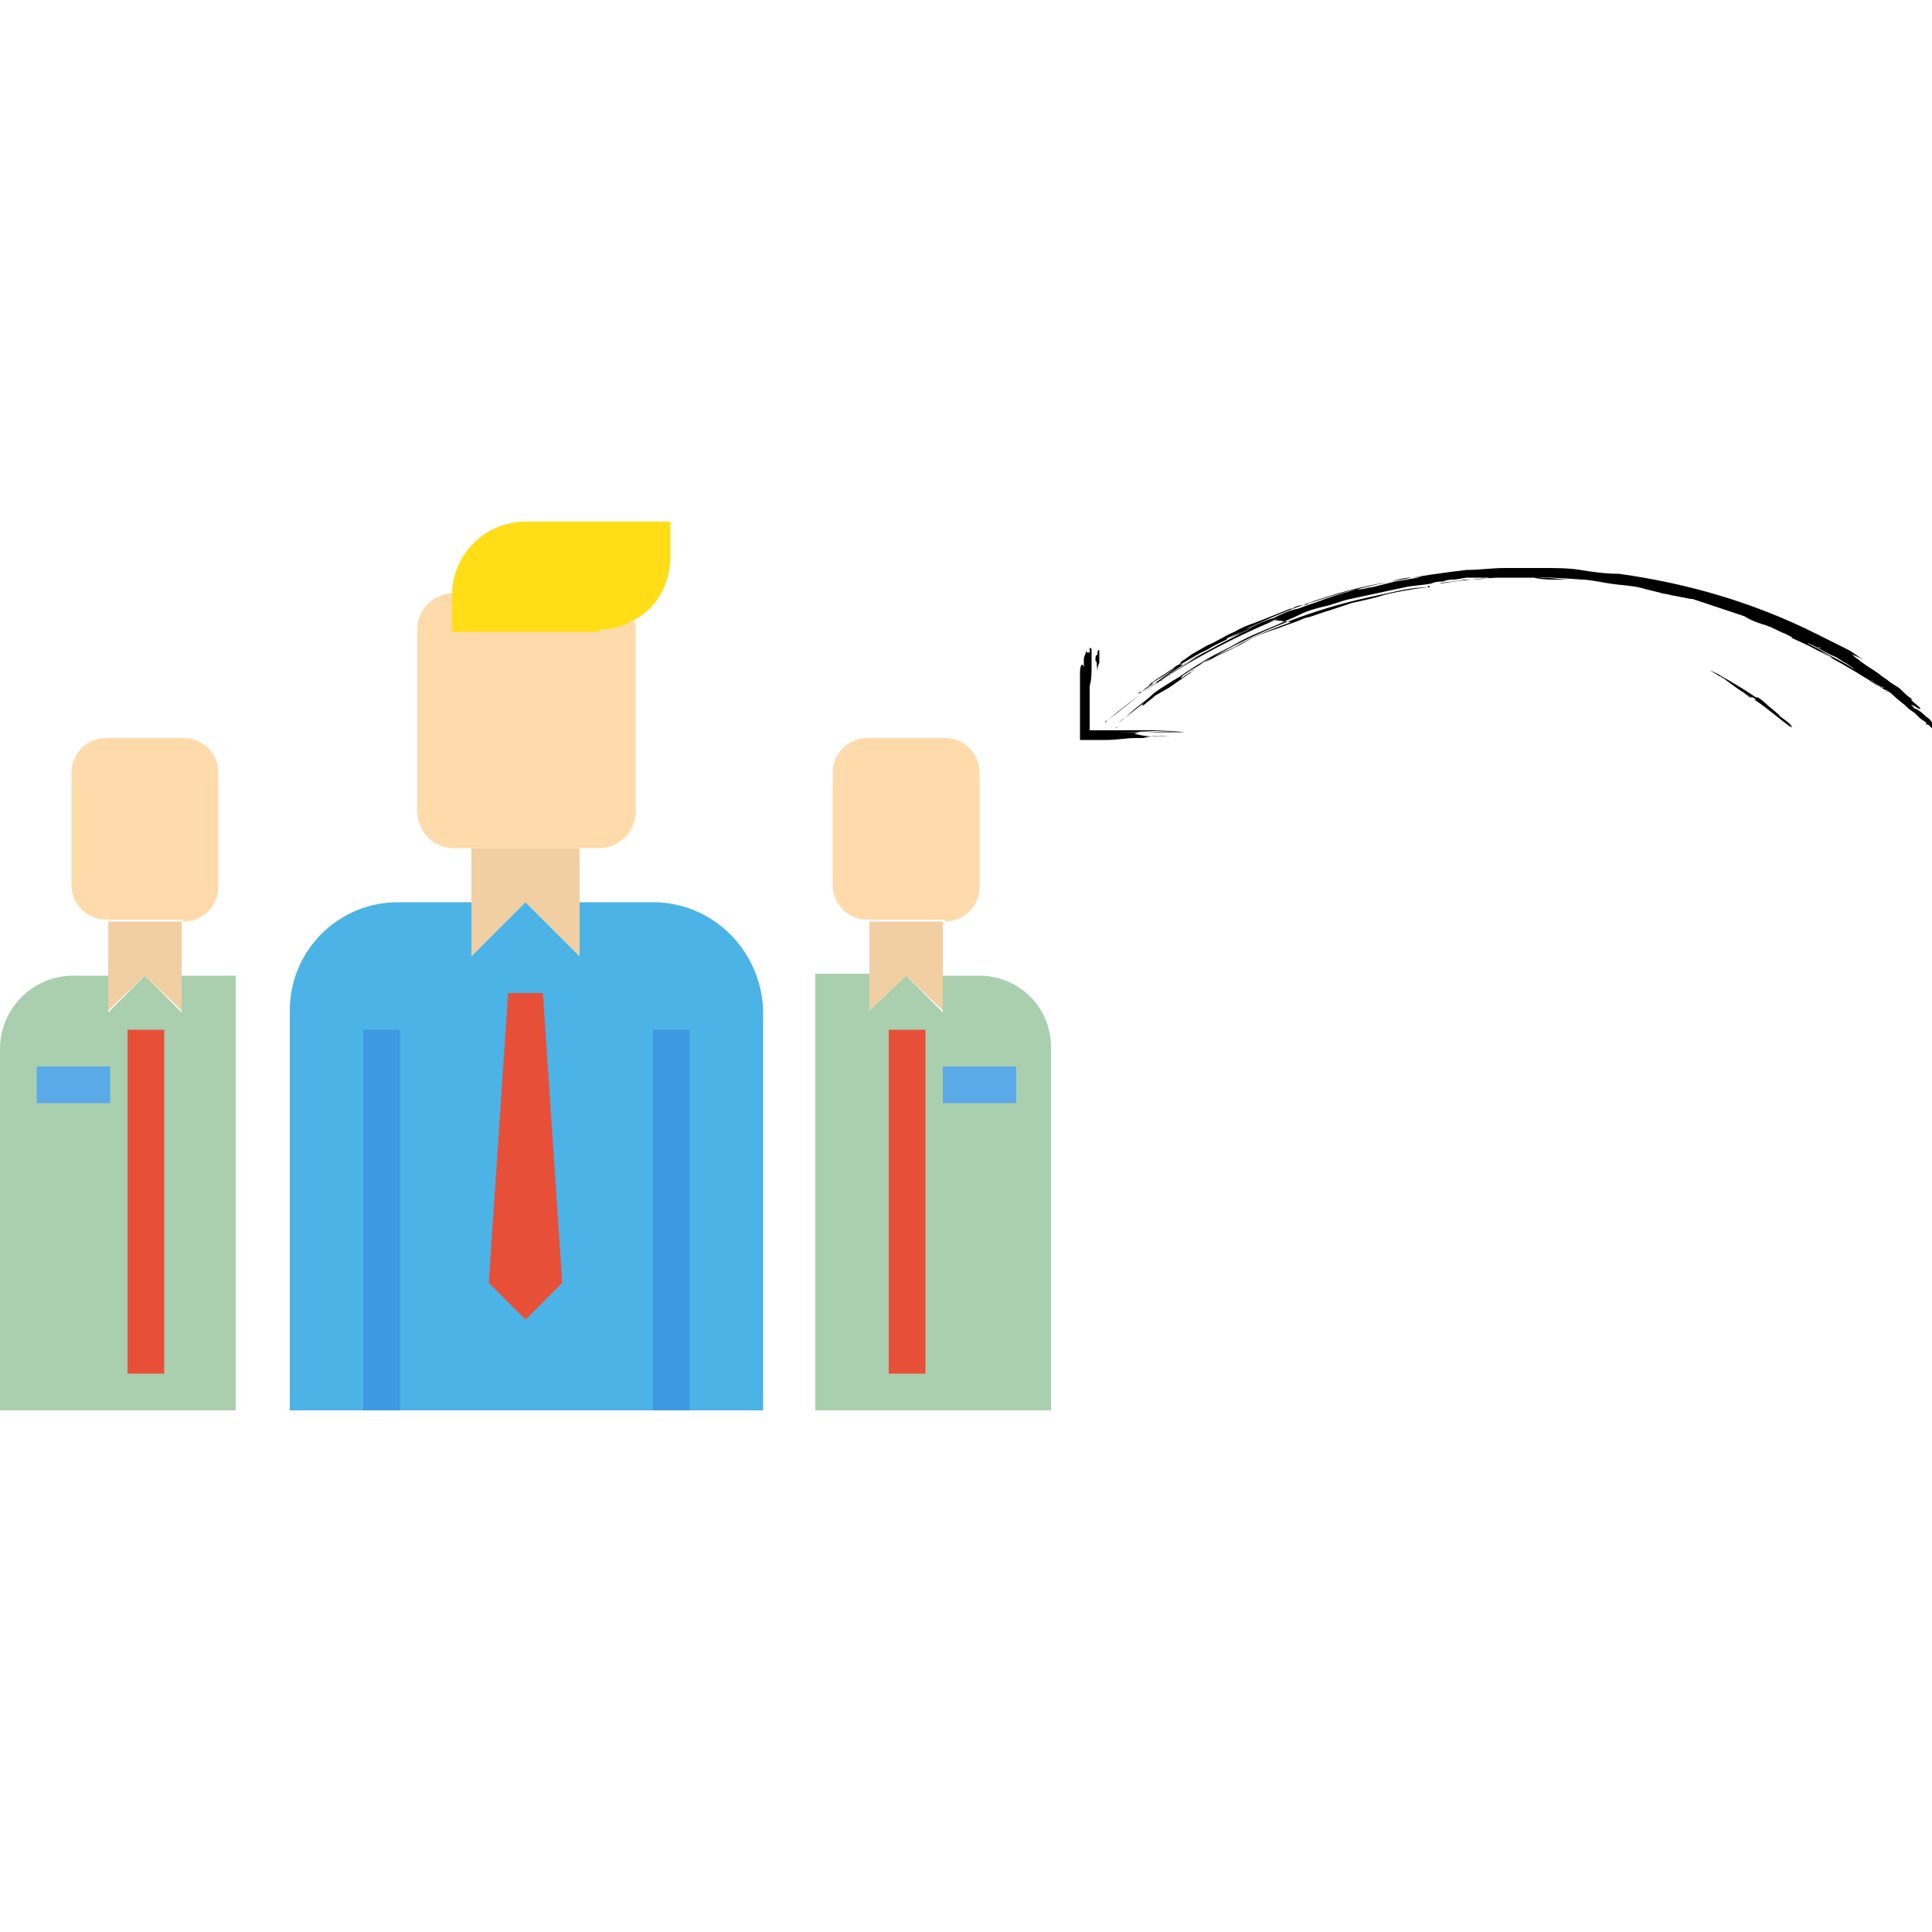 <?xml version="1.0" encoding="utf-8"?>
<!-- Generator: Adobe Illustrator 23.0.3, SVG Export Plug-In . SVG Version: 6.00 Build 0)  -->
<svg version="1.1" id="Layer_1" xmlns="http://www.w3.org/2000/svg" xmlns:xlink="http://www.w3.org/1999/xlink" x="0px" y="0px"
	 width="100px" height="100px" viewBox="0 0 100 100" style="enable-background:new 0 0 100 100;" xml:space="preserve">
<style type="text/css">
	.st0{fill:#FFDAAA;}
	.st1{fill:#A9CFAF;}
	.st2{fill:#F1CFA2;}
	.st3{fill:#FFDE17;}
	.st4{fill:#4CB3E6;}
	.st5{fill:#E84F38;}
	.st6{fill:#5AAAE7;}
	.st7{fill:#3D9AE2;}
</style>
<g>
	<g>
		<path class="st0" d="M48.9,47.7c1,0,1.8-0.8,1.8-1.8V40c0-1-0.8-1.8-1.8-1.8h-4c-1,0-1.8,0.8-1.8,1.8v5.8c0,1,0.8,1.8,1.8,1.8H45
			h3.8H48.9z"/>
		<path class="st1" d="M50.7,50.5h-1.9v1.9l-1.9-1.9L45,52.3v-1.9h-2.8V73h12.2V54.2C54.4,52.1,52.7,50.5,50.7,50.5z"/>
		<polygon class="st2" points="46.9,50.5 48.8,52.3 48.8,50.5 48.8,47.7 45,47.7 45,50.5 45,52.3 		"/>
		<path class="st0" d="M9.5,47.7c1,0,1.8-0.8,1.8-1.8V40c0-1-0.8-1.8-1.8-1.8h-4c-1,0-1.8,0.8-1.8,1.8v5.8c0,1,0.8,1.8,1.8,1.8h0.1
			h3.8H9.5z"/>
		<path class="st1" d="M9.4,50.5v1.9l-1.9-1.9l-1.9,1.9v-1.9H3.8c-2.1,0-3.8,1.7-3.8,3.8V73h12.2V50.5H9.4z"/>
		<polygon class="st2" points="7.5,50.5 9.4,52.3 9.4,50.5 9.4,47.7 5.6,47.7 5.6,50.5 5.6,52.3 		"/>
		<polygon class="st2" points="27.2,46.7 30,49.5 30,46.7 30,43.9 24.4,43.9 24.4,46.7 24.4,49.5 		"/>
		<path class="st0" d="M31,43.9c1,0,1.9-0.8,1.9-1.9v-9.4c0-0.2,0-0.3-0.1-0.5c-0.5,0.3-1.2,0.5-1.8,0.5h-7.5v-1.9
			c-1,0-1.9,0.8-1.9,1.9V42c0,1,0.8,1.9,1.9,1.9h0.9H30H31z"/>
		<path class="st3" d="M31,32.6c0.7,0,1.3-0.2,1.8-0.5c1.2-0.6,1.9-1.9,1.9-3.3V27h-7.5c-2.1,0-3.8,1.7-3.8,3.8v1.9H31z"/>
		<path class="st4" d="M33.8,46.7H30v2.8l-2.8-2.8l-2.8,2.8v-2.8h-3.8c-3.1,0-5.6,2.5-5.6,5.6V73h3.8h16.9h3.8V52.3
			C39.4,49.2,36.9,46.7,33.8,46.7z"/>
		<polygon class="st5" points="26.3,51.4 28.1,51.4 29.1,66.4 27.2,68.3 25.3,66.4 		"/>
		<rect x="46" y="53.3" class="st5" width="1.9" height="17.8"/>
		<rect x="6.6" y="53.3" class="st5" width="1.9" height="17.8"/>
		<rect x="48.8" y="55.2" class="st6" width="3.8" height="1.9"/>
		<rect x="1.9" y="55.2" class="st6" width="3.8" height="1.9"/>
		<g>
			<rect x="33.8" y="53.3" class="st7" width="1.9" height="19.7"/>
		</g>
		<g>
			<rect x="18.8" y="53.3" class="st7" width="1.9" height="19.7"/>
		</g>
	</g>
	<g>
		<path d="M92,37C92,37,91.9,36.9,92,37c0,0,0.1,0,0.2,0.1c-0.9-0.8-2.2-1.6-3.1-2.1c-0.3-0.2-0.6-0.3-0.6-0.3c0,0,0.2,0.1,0.5,0.3
			c0.1,0,0.1,0.1,0.2,0.1c0.4,0.3,0.9,0.7,1.5,1c-0.1-0.1-0.2-0.2-0.3-0.2c0.2,0.1,0.3,0.2,0.5,0.3l-0.1,0c0.6,0.4,1.3,1,1.7,1.3
			c0.4,0.3,0.3,0.1-0.2-0.3L92,37z"/>
		<path d="M91,36.1c0.3,0.2,0.6,0.5,0.9,0.8l0.1,0.1l0,0l0,0c-0.2-0.1-0.4-0.3-0.6-0.4l-0.3-0.3c-0.1-0.1-0.2-0.2-0.4-0.2l-0.2-0.1
			c-0.1,0-0.1-0.1-0.2-0.1c0,0,0.1,0.1,0.3,0.2L91,36.1c0.6,0.5,1.5,1.3,1.8,1.5c0.1,0.1,0,0,0,0c0,0-0.2-0.2-0.5-0.4
			c-0.3-0.2-0.6-0.4-0.6-0.4l-0.1-0.1l0.1,0.1c-0.1-0.1-0.4-0.3-0.6-0.4c0,0-0.3-0.2-0.3-0.2l0.2,0.1c0,0,0.2,0.1,0.2,0.1
			c0,0,0,0,0,0c0.3,0.2,0.6,0.5,0.9,0.7l0.4,0.3c0.1,0.1,0.1,0.1,0,0l-0.2-0.1c0,0,0.1,0,0.1,0.1c-0.4-0.3-0.8-0.7-1.3-1
			C91.1,36.1,91,36.1,91,36.1C90.9,36.1,90.9,36.1,91,36.1"/>
		<path d="M92.5,37.3c0.1,0.1,0.1,0.1,0.2,0.2c0,0,0,0,0,0c0,0-0.1-0.1-0.1-0.1C92.5,37.3,92.5,37.3,92.5,37.3"/>
		<path d="M92.8,37.5C92.8,37.5,92.8,37.5,92.8,37.5L92.8,37.5C92.8,37.5,92.8,37.5,92.8,37.5C92.8,37.5,92.8,37.5,92.8,37.5"/>
		<path d="M73.9,30.4c-1,0.1-1.9,0.3-2.9,0.5c-1,0.2-1.9,0.5-2.8,0.8c-0.1,0-0.1,0-0.1,0c0,0,0,0,0.1,0c0.9-0.3,1.9-0.6,2.8-0.8
			C71.9,30.7,72.9,30.4,73.9,30.4c0,0,0.1,0,0.1,0C74,30.3,73.9,30.3,73.9,30.4"/>
		<path d="M60.2,35.2C60.2,35.2,60.2,35.2,60.2,35.2c-0.1,0-0.1,0-0.1,0.1c0,0,0,0,0,0C60.1,35.2,60.2,35.2,60.2,35.2"/>
		<path d="M98.6,36l-0.3-0.1L98.6,36L98.6,36z M98.8,36.5C98.8,36.6,98.8,36.6,98.8,36.5C98.8,36.5,98.8,36.5,98.8,36.5 M99.3,37
			L99.3,37C99.3,36.9,99.3,36.9,99.3,37 M99.2,36.9L99.2,36.9L99.2,36.9C99.1,36.9,99.2,36.9,99.2,36.9 M96.1,34.7
			c-0.2-0.1-0.4-0.3-0.6-0.4c-0.2-0.1-0.3-0.2-0.5-0.3c-0.5-0.2-0.9-0.5-1.4-0.7c0.1,0-0.1,0-0.1,0l-0.2-0.1
			c0.5,0.2,0.9,0.5,1.4,0.8C95.3,34.2,95.7,34.5,96.1,34.7 M78.2,29.9c0.5,0,1.1,0,1.6,0c0.5,0,1,0.1,1.6,0.1l-0.8,0
			c-0.4,0-0.8,0-1.2-0.1C79,29.9,78.6,29.9,78.2,29.9 M97.1,35.2L97.1,35.2c0.1,0,0.1,0.1,0.1,0.1C97.1,35.2,97.1,35.2,97.1,35.2
			 M94.3,33.6C94.4,33.7,94.4,33.7,94.3,33.6c0,0-0.1,0-0.1-0.1L94,33.5C94,33.5,94.2,33.5,94.3,33.6 M60.4,34.8
			c0.2-0.1,0.4-0.3,0.6-0.4c0,0,0.1,0,0.1-0.1c0,0,0,0,0.1-0.1c0.2-0.1,0.4-0.3,0.6-0.4l0.7-0.4c0.5-0.2,0.9-0.5,1.4-0.7
			c0.5-0.3,0.9-0.4,1.4-0.6l1.5-0.6c0,0,0,0,0.1,0c0.1-0.1,0.4-0.2,0.7-0.2l0.2-0.1c0.4-0.1,0.9-0.3,1.3-0.4
			c0.4-0.1,0.9-0.3,1.3-0.3c0.2,0,0.4-0.1,0.6-0.1c0.4-0.1,0.8-0.2,1.2-0.3l0.6-0.1l0.6-0.1c-0.1,0-0.1,0-0.1,0c0,0,0.2,0,0.4-0.1
			l0.3,0l-0.9,0.1c0,0-0.1,0-0.1,0c-0.3,0-0.7,0.1-1,0.2c-3.1,0.5-5.8,1.6-8.4,2.9c0,0-0.1,0-0.1,0.1c0,0,0,0,0,0
			c0.4-0.2,0.8-0.5,1.2-0.6c0.4-0.2,0.8-0.4,1.2-0.5c0.4-0.2,0.8-0.4,1.3-0.5c0.5-0.2,0.9-0.3,1.4-0.5c2.3-0.8,4.8-1.2,7.3-1.5
			c0.7,0,1.3-0.1,2-0.1l1,0l1,0c0.6,0,1.3,0,1.9,0.1c0.6,0.1,1.3,0.2,2,0.2c3.6,0.5,7,1.5,10.2,3.1c0.6,0.3,1.2,0.6,1.6,0.8
			c0.4,0.2,0.7,0.5,0.8,0.5c0.1,0.1-0.2-0.1-0.7-0.3c0.1,0,0.2,0.1,0.3,0.2l0.4,0.3c0.4,0.3,0.8,0.5,1,0.7l0.3,0.2
			c0.2,0.2,0.5,0.3,0.7,0.5c0.2,0.2,0.4,0.4,0.6,0.5l-0.1,0l0.1,0.1c0.2,0.2,0.4,0.3,0.4,0.4l0,0c-0.1,0-0.2-0.1-0.4-0.2
			c0,0,0,0-0.1,0c0.2,0.1,0.2,0.2,0.1,0.1c0.1,0.1,0.1,0.1,0,0c0,0-0.1-0.1-0.1-0.1l0,0c0.1,0.1,0.1,0.1,0.1,0.1
			c0.1,0.1,0.2,0.1,0.2,0.1c0.3,0.2,0.3,0.2,0.5,0.4c0.2,0.1,0.3,0.3,0.3,0.3c0.2,0.2,0.2,0.2,0.1,0.2l0,0c0.2,0.1,0.2,0.1,0.2,0.2
			c0,0,0.1,0.1,0.1,0.1c0,0,0,0,0,0c0,0,0,0,0,0l-0.1-0.1c0,0-0.1,0-0.1,0c-0.1-0.1-0.2-0.1-0.2-0.1c-0.2-0.2-0.2-0.2-0.2-0.2
			l-0.1,0l0-0.1l0,0l-0.1-0.1l0.1,0.1c-0.3-0.2-0.3-0.2-0.4-0.3c-0.1-0.1-0.2-0.2-0.2-0.2c0,0,0,0,0,0c-0.3-0.2-0.3-0.2-0.6-0.5
			c0,0,0,0-0.1-0.1C98,36,98,36,97.9,35.9l-0.2-0.1l0,0v0c-0.1,0-0.1-0.1-0.1-0.1c0,0,0,0,0,0l0,0c-0.1-0.1-0.2-0.1-0.6-0.4
			c-0.1-0.1-0.2-0.1-0.3-0.2l0.1,0.1c0.1,0,0,0,0,0c0.3,0.2,0.7,0.5,1.1,0.7l1,0.8c0.1,0.1,0.2,0.2,0.3,0.2c0,0-0.1,0-0.2-0.1
			c-0.4-0.3-0.8-0.6-1.1-0.9c-0.4-0.3-0.8-0.5-1.3-0.8c-0.4-0.3-0.8-0.5-1.3-0.8c-0.4-0.2-0.8-0.5-1.3-0.7L92.7,33l0.1,0
			c-0.1-0.1-0.2-0.1-0.3-0.2l0,0l0.3,0.1c0.1,0,0.1,0.1,0.2,0.1c0.5,0.3,1,0.5,1.5,0.8c0.5,0.3,1,0.5,1.4,0.8l1.4,0.9
			c0.1,0.1,0.2,0.1,0.2,0.1c0,0-0.1-0.1-0.3-0.1c-1.5-1-3.4-2-4.8-2.7c-0.3-0.1-0.6-0.3-0.9-0.4l0,0l0.2,0.1
			c-0.2-0.1-0.4-0.2-0.6-0.2l0.1,0c-0.3-0.1-0.6-0.2-0.9-0.4c-0.3-0.1-0.6-0.2-0.9-0.3c-0.6-0.2-1.2-0.4-1.8-0.6l-0.1,0
			c-0.5-0.1-1-0.2-1.6-0.3c0.2,0,0.4,0.1,0.6,0.1c-0.5-0.1-0.9-0.2-1.3-0.3c-0.6-0.2-1.3-0.2-1.9-0.3c-0.6-0.1-1.1-0.2-1.4-0.2
			c-2.4-0.2-4.9-0.2-7.3,0.2c-0.1,0-0.2,0-0.3,0c0,0,0.1,0,0.2,0c0.4-0.1,0.9-0.1,1.3-0.2c0.4,0,0.9,0,1.3-0.1c0.9,0,1.8-0.1,2.7,0
			c-0.4,0-0.7,0-1.1,0l-1.1,0l-1.1,0c-0.2,0-0.4,0-0.6,0l-0.6,0.1c-0.2,0-0.4,0-0.6,0.1c-0.2,0-0.4,0-0.6,0.1
			c-0.5,0.1-1,0.1-1.4,0.2c-0.5,0.1-0.9,0.2-1.4,0.3c-0.5,0.1-0.9,0.2-1.4,0.3c-0.5,0.1-0.9,0.3-1.4,0.4c-0.4,0.1-0.8,0.2-1.2,0.4
			c-0.4,0.2-0.7,0.3-1.1,0.5c-0.7,0.3-1.5,0.6-2.2,1c-0.5,0.3-1,0.5-1.5,0.8c-0.5,0.3-1,0.6-1.4,0.9c-0.5,0.3-1,0.6-1.4,0.9
			c-0.4,0.4-0.9,0.7-1.3,1.1c-0.2,0.2-0.5,0.4-0.5,0.4c0,0,0.1-0.1,0.4-0.3c3.8-3.1,8.1-5.3,13.1-6.3c0.5-0.1,1.1-0.2,1.6-0.3l0,0
			c0,0,0,0,0.1,0c-0.6,0.1-1.2,0.2-1.8,0.4c-0.4,0.1-0.8,0.2-1.3,0.3l-1.2,0.4c-0.4,0.1-0.8,0.3-1.3,0.4c-0.4,0.2-0.8,0.3-1.3,0.5
			c-0.6,0.2-1.2,0.4-1.7,0.7c-0.5,0.3-1,0.5-1.6,0.8c-0.3,0.2-0.7,0.3-1,0.5l-0.9,0.6c-0.6,0.4-1.3,0.8-1.8,1.3c0,0-0.1,0.1-0.1,0.1
			c0,0,0,0,0.1,0c0.2-0.2,0.4-0.3,0.6-0.5l0.7-0.4l1.3-0.9c-0.1,0.1-0.2,0.1-0.2,0.1c0,0,0.1-0.1,0.3-0.2l-0.6,0.4
			c-0.1,0.1-0.2,0.1-0.2,0.1c0,0,0.1-0.1,0.2-0.2c0.8-0.6,1.7-1,2.6-1.4c1-0.6,2.1-1,3.2-1.4c-0.2,0.1-0.3,0.1-0.3,0.1L66,32.1
			c-3.1,1.3-6.1,3-8.7,5.2c-0.1,0-0.1,0.1-0.1,0.1c0,0,0,0,0.1-0.1c0.8-0.6,1.6-1.3,2.5-1.9l0,0c0,0,0,0,0,0c0,0,0.1-0.1,0.1-0.1
			c0,0,0,0,0,0l1.2-0.8c0.4-0.3,0.8-0.5,1.2-0.7c0.9-0.4,1.7-0.9,2.5-1.3c-1.6,0.7-3.2,1.5-4.6,2.5l-0.5,0.3c0,0-0.1,0.1-0.1,0.1
			c0,0,0,0,0.1,0l0.1-0.1c-0.1,0.1-0.2,0.1-0.4,0.2c-0.1,0.1-0.1,0.1-0.1,0.1c0,0,0.2-0.2,0.5-0.4c0.8-0.5,1.5-1,2.3-1.5l0.3-0.1
			l0.3-0.1c-0.3,0.2-0.6,0.3-1,0.5l-0.9,0.6L60,35.2c-0.3,0.2-0.6,0.4-0.9,0.6c-0.1,0.1-0.2,0.1-0.2,0.1c0,0,0.1-0.1,0.2-0.1
			c0.2-0.2,0.5-0.4,0.8-0.5l0.8-0.5l0.8-0.5c0.3-0.2,0.5-0.3,0.8-0.5c1.1-0.6,2.2-1.2,3.4-1.6c0.8-0.3,1.5-0.7,2.4-0.9l-0.3,0.1
			c-0.7,0.2-1.3,0.5-1.9,0.7c-0.6,0.3-1.2,0.5-1.8,0.8c-1.1,0.6-2.3,1.1-3.4,1.9c-0.1,0-0.1,0.1-0.1,0.1c0,0,0,0,0.1-0.1
			c1.1-0.8,2.2-1.3,3.3-1.9c0.5-0.3,1-0.4,1.4-0.6c0.5-0.2,0.9-0.4,1.4-0.6l-1.4,0.6c-0.5,0.2-0.9,0.4-1.4,0.6l-1.3,0.7
			c-0.4,0.2-0.9,0.4-1.3,0.7c-0.1,0-0.1,0.1-0.2,0.1c0,0,0,0,0,0C61,34.4,60.7,34.6,60.4,34.8C60.5,34.8,60.4,34.8,60.4,34.8
			C60.4,34.8,60.4,34.8,60.4,34.8"/>
		<path d="M56.8,33.9L56.8,33.9C56.8,33.9,56.8,33.9,56.8,33.9c-0.1,0.2,0,0.6,0,0.9c0,0.1,0,0.2,0,0.2c0,0,0-0.1,0-0.1
			c0,0,0,0,0-0.1c0-0.1,0-0.3,0.1-0.5l0,0.1c0,0,0-0.1,0-0.2l0,0c0-0.2,0-0.4,0-0.5C56.9,33.6,56.8,33.6,56.8,33.9L56.8,33.9z"/>
		<path d="M56.7,34.2c0-0.1,0-0.2,0-0.3l0,0l0,0l0,0C56.7,34,56.7,34.1,56.7,34.2l0.1,0.1c0,0,0,0,0,0c0,0,0,0,0-0.1l0-0.1
			c0-0.2,0-0.5,0-0.6c0,0,0,0,0,0c0,0,0,0.1,0,0.2c0,0.1,0,0.2,0,0.2l0,0l0,0C56.7,34,56.7,34.1,56.7,34.2L56.7,34.2L56.7,34.2
			L56.7,34.2C56.8,34.1,56.8,34.1,56.7,34.2c0.1-0.2,0.1-0.3,0.1-0.3l0-0.1c0,0,0,0,0,0l0,0.1l0,0C56.7,33.9,56.7,34,56.7,34.2
			C56.7,34.2,56.7,34.2,56.7,34.2C56.7,34.2,56.7,34.2,56.7,34.2"/>
		<path d="M56.7,33.7C56.7,33.7,56.7,33.7,56.7,33.7C56.7,33.7,56.7,33.7,56.7,33.7C56.7,33.7,56.7,33.7,56.7,33.7
			C56.7,33.7,56.7,33.7,56.7,33.7"/>
		<path d="M56.7,33.7C56.7,33.7,56.7,33.6,56.7,33.7L56.7,33.7L56.7,33.7L56.7,33.7z"/>
		<path d="M57.8,37.7c0.4,0,0.8,0,1.2,0c0,0,0,0,0,0s0,0,0,0C58.6,37.7,58.2,37.7,57.8,37.7C57.8,37.6,57.7,37.6,57.8,37.7
			C57.7,37.6,57.8,37.7,57.8,37.7"/>
		<path d="M60.8,37.9C60.8,37.9,60.8,37.9,60.8,37.9C60.8,37.9,60.8,37.9,60.8,37.9C60.8,37.9,60.8,37.9,60.8,37.9
			C60.8,37.9,60.8,37.9,60.8,37.9"/>
		<path d="M56.3,34L56.3,34L56.3,34L56.3,34z M56.6,33.9C56.6,33.9,56.6,33.9,56.6,33.9C56.6,33.9,56.6,33.9,56.6,33.9 M56.6,33.8
			L56.6,33.8C56.6,33.8,56.6,33.8,56.6,33.8 M56.6,33.8L56.6,33.8L56.6,33.8C56.7,33.8,56.7,33.8,56.6,33.8 M56.7,34.6
			c0,0.1,0,0.1,0,0.1c0,0.1,0,0.1,0,0.1c0,0.1,0,0.2,0,0.3c0,0,0,0,0,0l0,0c0-0.1,0-0.2,0-0.3C56.7,34.8,56.7,34.7,56.7,34.6
			 M56.9,37.7c-0.1,0-0.1,0-0.2,0c0,0,0-0.1,0-0.1l0,0.1l0,0C56.8,37.7,56.8,37.7,56.9,37.7 M56.5,34.3L56.5,34.3
			C56.5,34.3,56.5,34.3,56.5,34.3C56.5,34.3,56.5,34.3,56.5,34.3 M56.6,35L56.6,35L56.6,35L56.6,35C56.6,35.1,56.6,35,56.6,35
			 M60.7,38.1c-0.1,0-0.1,0-0.2,0c0,0,0,0,0,0c0,0,0,0,0,0c-0.4,0-0.8,0-1.3,0.1c0,0,0,0,0,0c0,0-0.1,0-0.1,0l0,0
			c-0.2,0-0.4,0-0.6,0c0,0-0.1,0-0.1,0c-0.2,0-0.3,0-0.5,0c0,0,0,0,0,0c0,0,0,0-0.1,0h-0.1c0.1,0,0.1,0,0.2,0c0,0,0,0,0,0
			c0.1,0,0.1,0,0.2,0c0.6,0,1.2,0,1.8-0.1c0,0,0,0,0,0c0,0,0,0,0,0c-0.4,0-0.7,0.1-1.1,0.1c-0.5,0-1,0.1-1.5,0.1c-0.4,0-0.9,0-1.4,0
			c0-0.4,0-0.8,0-1.1c0-0.7,0-1.4,0-2.2c0-0.3,0-0.5,0.1-0.6c0,0,0.1,0,0.1,0.2l0-0.1l0-0.1c0-0.1,0-0.2,0-0.2l0-0.1
			c0-0.1,0.1-0.3,0.1-0.3l0,0l0,0c0-0.1,0-0.1,0-0.1l0,0c0,0,0,0,0.1,0.1c0,0,0,0,0,0c0,0,0-0.1,0.1,0c0,0,0,0,0,0c0,0,0,0,0,0
			c0,0,0,0,0,0c0,0,0,0,0,0c0-0.1,0-0.1,0-0.1c0-0.1,0-0.1,0-0.1c0-0.1,0-0.1,0.1,0l0,0c0,0,0,0,0-0.1c0,0,0,0,0,0c0,0,0,0,0,0
			c0,0,0,0,0,0c0,0,0,0,0,0c0,0,0,0,0,0c0,0,0,0,0,0c0,0.1,0,0.1,0,0.1l0,0l0,0l0,0l0,0l0,0c0,0.1,0,0.1,0,0.1c0,0,0,0.1,0,0.1
			c0,0,0,0,0,0c0,0.1,0,0.1,0,0.2l0,0c0,0,0,0,0,0l0,0c0,0,0,0,0,0h0c0,0,0,0,0,0c0,0,0,0,0,0c0,0,0,0.1,0,0.2c0,0,0,0,0,0.1l0,0
			c0,0,0,0,0,0c0-0.2,0-0.4,0-0.5c0,0,0-0.1,0-0.1c0,0,0,0,0,0.1c0,0.4,0,0.8,0,1.2c0,0.1,0,0.2,0,0.3l0,0l0,0.1c0,0,0,0,0,0l0-0.1
			l0,0c0-0.2,0-0.5,0-0.7c0-0.1,0-0.2,0-0.3c0,0,0-0.1,0,0c0,0,0,0,0,0.1c0,0.4,0,0.8-0.1,1.1c0,0.1,0,0.1,0,0.2v0l0,0
			c0,0.1,0,0.1,0,0.1l0,0c0,0.3,0,0.5,0,0.8c0,0,0,0,0,0c0,0.1,0,0.2,0,0.3c0,0,0-0.1,0-0.1c0,0.1,0,0.2,0,0.3c0,0.1,0,0.3,0,0.4
			c0,0.1,0,0.1,0,0.1c0,0,0,0,0,0.1l0,0.1c0.3,0,0.6,0,0.9,0c0,0,0,0,0.1,0c0,0,0,0,0,0c-0.4,0-0.6,0-0.9,0l0.1,0c0,0,0.1,0,0.1,0
			c0.2,0,0.3,0,0.5,0l0.1,0c0,0,0.1,0,0.1,0c0.4,0,0.8,0,1.2,0c0.3,0,0.6,0,1,0c0.5,0,0.9,0,1.4,0c0.1,0,0.1,0,0.1,0c0,0,0,0-0.1,0
			c-1,0-2,0.1-3,0.1c-0.1,0-0.2,0-0.3,0l0,0c0,0,0,0,0,0c0.1,0,0.2,0,0.4,0c0.4,0,0.7,0,1.1,0c0.3,0,0.5,0,0.7,0c0.3,0,0.6,0,0.9,0
			c0,0,0,0,0,0c0,0,0,0,0,0c-0.3,0-0.5,0-0.6,0c0,0,0.1,0,0.1,0c0,0,0,0-0.1,0l0.1,0c0,0,0.1,0,0.1,0c0,0,0,0-0.1,0l-0.6,0
			c-0.3,0-0.5,0-0.7,0c0,0,0.1,0,0.1,0l0.1,0c0.7,0,1.4-0.1,2.1,0c0,0,0,0,0,0s0,0,0,0c-0.2,0-0.4,0-0.6,0h0c0,0,0,0,0,0
			c0,0,0,0,0,0c0,0,0,0,0,0c-0.4,0-0.8,0-1.2,0c0.4,0,0.7,0,1.1,0c0,0,0.1,0,0.1,0c0,0,0,0,0,0c0,0,0,0,0,0l0,0c0.1,0,0.1,0,0.1,0
			c0,0-0.1,0-0.1,0c-0.2,0-0.4,0-0.6,0l-0.1,0l-0.1,0c0.3,0,0.6,0,0.9,0c0,0,0,0,0,0c0,0,0,0,0,0c-0.6,0-1.1,0-1.6,0
			c-0.2,0-0.3,0-0.5,0.1c0,0,0,0,0.1,0C59.6,38.2,60.1,38.1,60.7,38.1C60.6,38.1,60.6,38.1,60.7,38.1C60.6,38.1,60.6,38.1,60.7,38.1
			c-0.3,0-0.6,0-0.8,0c-0.2,0-0.4,0-0.6,0c0.3,0,0.9,0,1.2,0c0,0,0,0,0,0c0,0,0,0,0,0C60.6,38.1,60.6,38.1,60.7,38.1
			C60.7,38.1,60.7,38.1,60.7,38.1C60.7,38.1,60.7,38.1,60.7,38.1"/>
	</g>
</g>
</svg>
